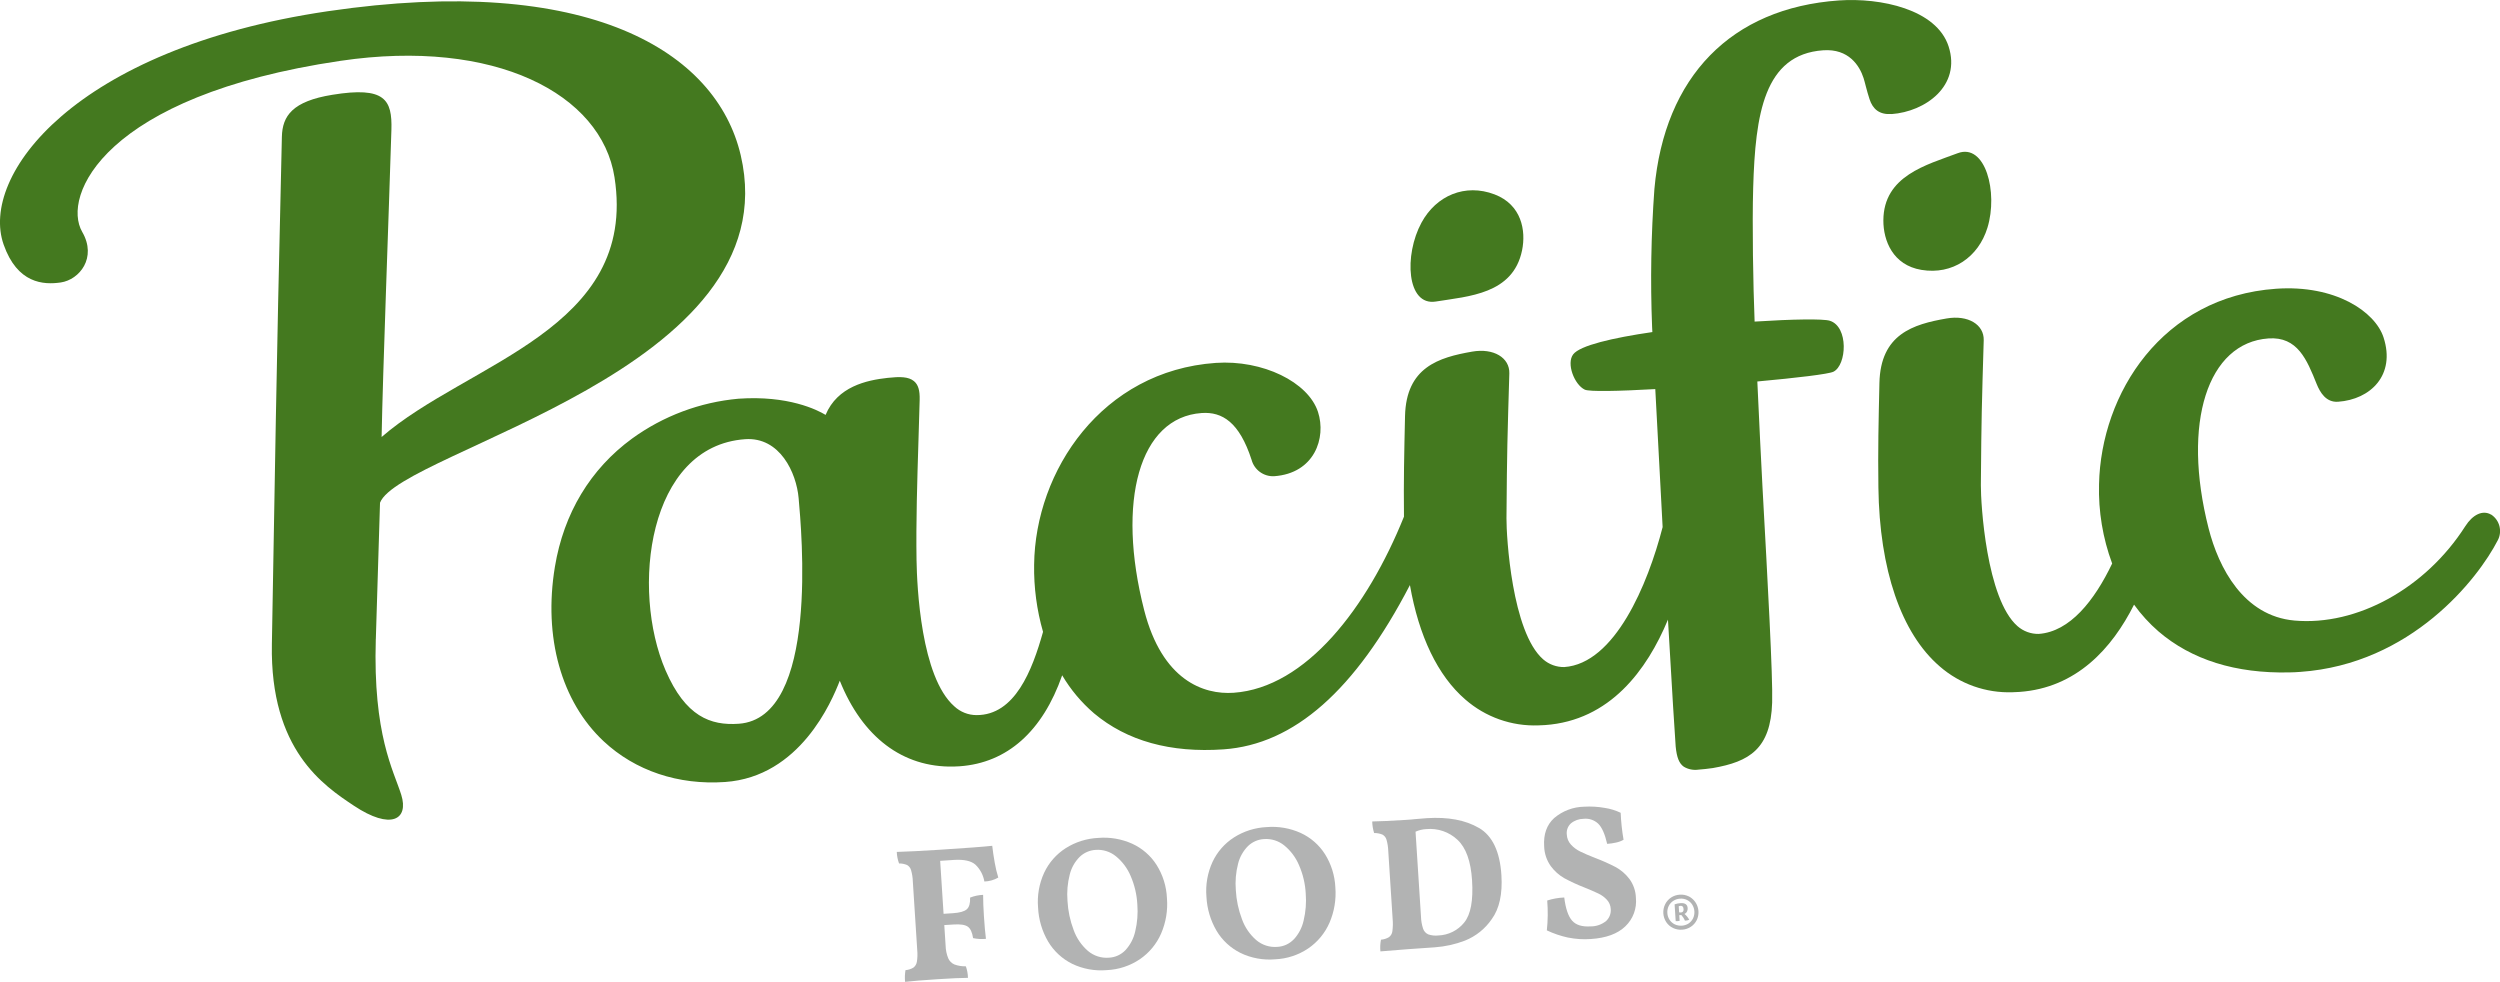 <?xml version="1.0" encoding="UTF-8"?>
<svg id="Layer_2" data-name="Layer 2" xmlns="http://www.w3.org/2000/svg" width="735.16" height="288.74" viewBox="0 0 735.16 288.74">
  <g id="Layer_1-2" data-name="Layer 1">
    <g id="Group_295" data-name="Group 295">
      <g id="Group_294" data-name="Group 294">
        <g id="Group_293" data-name="Group 293">
          <g id="Group_292" data-name="Group 292">
            <path id="Path_703" data-name="Path 703" d="M732.54,151.33c-2.5-1.46-5.44.04-7.58,3.4-11.65,18.25-31.85,29.39-50.25,27.75-14.98-1.35-22.28-15.49-25.24-27.11-7.93-31.12-.26-54.6,17.6-55.85,8.55-.6,11.29,6.23,14.18,13.41.99,2.44,2.74,5.46,6.29,5.21,9.57-.67,16.96-7.86,13.38-18.9-2.47-7.61-14.21-15.55-31.61-14.33-33.43,2.34-51.5,30.71-52.06,57.52-.21,7.94,1.1,15.84,3.86,23.28-5.21,10.89-12.42,20.06-21.61,20.7-2.28.04-4.49-.77-6.21-2.27-9.2-8.03-10.83-36.18-10.79-41.46s.12-18.55.5-31.09c.12-3.77.23-7.62.34-11.54.13-4.6-4.61-7.5-10.92-6.4-9.82,1.71-19.43,4.58-19.75,18.99-.26,11.67-.45,19.35-.3,30.69.31,24.18,6.71,42.88,18.03,52.63,5.93,5.17,13.6,7.89,21.47,7.6.66-.01,1.3-.04,1.95-.09,16.78-1.18,27.24-12.77,33.73-25.67,2.08,2.9,4.49,5.54,7.19,7.88,9.73,8.34,22.67,12.4,38.47,12.05,1.09-.02,2.16-.07,3.21-.15,32.7-2.29,52.27-27.39,58.07-38.67,1.42-2.64.59-5.94-1.92-7.59" fill="#44791f"/>
            <path id="Path_704" data-name="Path 704" d="M556.22,33.55c9.95-.7,20.55-8.32,16.79-19.91-3.56-10.97-20.09-14.36-32.24-13.51-31.7,2.22-51.31,22.4-54.27,55.46-.98,13.47-1.21,26.99-.68,40.48,0,.13.03.69.08,1.58-11.71,1.71-21.29,3.94-23.28,6.55-2.06,2.69.33,8.9,3.4,10.38,1.33.64,9.9.45,20.74-.16.7,13.53,1.63,31.16,2.16,40.58-4.36,16.92-14.07,40.13-28.92,41.16-2.28.04-4.49-.77-6.21-2.27-9.2-8.02-10.83-36.18-10.79-41.46s.11-18.55.5-31.09c.11-3.77.23-7.62.34-11.54.13-4.6-4.61-7.5-10.92-6.4-9.82,1.71-19.43,4.58-19.75,18.99-.25,11.26-.43,18.84-.31,29.54-10.78,26.77-28.81,50.3-50.08,51.79-8.91.62-21.04-3.71-26.31-24.26-8.22-32.1-1.41-56.72,16.88-58,6.09-.43,11.11,2.71,14.69,13.74.79,2.97,3.55,4.98,6.62,4.84,11.91-.83,15.39-11.29,12.92-18.89-2.86-8.8-16.26-15.39-30.08-14.43-33.43,2.34-53.08,31.68-53.4,59.33-.11,6.68.78,13.34,2.62,19.76-3.19,11.37-8.28,24.53-19.57,24.48-2.42,0-4.75-.93-6.52-2.58-9.81-8.63-10.98-35.14-11.11-43.06-.17-11.09.19-22.94.58-35.48.12-3.77.23-7.62.34-11.54.08-2.86-.43-4.53-1.7-5.57-1.6-1.31-4.13-1.33-7.71-.94-6.21.68-14.77,2.55-18.25,10.89-2.47-1.49-10.99-5.79-25.64-4.76-11.29,1.02-22.1,5.07-31.28,11.73-12.24,8.94-20.08,21.97-22.68,37.68-3.43,20.7,1.88,39.68,14.33,51.32,9.29,8.68,21.97,12.94,35.71,11.98,22.03-1.54,31.38-23.71,33.73-29.79,6.67,16.6,18.48,25.54,33.42,25.25.6-.01,1.2-.04,1.79-.08,14.07-.98,24.44-10.32,30.19-26.76,2.48,4.22,5.65,7.99,9.36,11.18,9.67,8.12,22.49,11.69,38.09,10.6,20.72-1.45,38.71-17.32,54.81-48.31,2.62,14.97,8.16,26.65,16.3,33.66,5.93,5.17,13.61,7.89,21.47,7.6.66-.02,1.3-.04,1.95-.09,19.07-1.34,29.98-16.14,36.16-31.01,1.15,19.88,2.11,35.71,2.27,37.32.32,3.24,1.01,4.96,2.38,5.93,1.31.79,2.86,1.09,4.37.86.83-.06,3.2-.29,4.17-.46,10.74-1.87,17.03-5.62,17.45-19.27.23-7.61-1.33-35.91-2.84-63.28-.38-6.82-1.01-20.14-1.52-31.13,11.59-1.06,20.96-2.17,22.38-2.87,3.92-1.93,4.52-13.25-1.08-14.99-1.94-.6-10.95-.47-22.1.25-.43-10.66-.74-28.41-.42-39.36.63-21.6,3.18-39.2,20.58-40.42,7.53-.53,10.7,4.54,11.88,8.17.42,1.3.87,3.49,1.75,6.19.97,2.99,2.95,4.63,6.51,4.38M217.23,212.83c-8.31.58-15.65-2.13-21.52-15.71-10.24-23.71-5.26-65.96,23.42-67.97,10.21-.71,15.07,9.87,15.72,17.34.8,9.33,6.16,64.68-17.61,66.34" fill="#44791f"/>
            <path id="Path_705" data-name="Path 705" d="M553.83,64.82c-.02,5.92,2.78,13.14,11.18,14.54,9.16,1.53,16.76-3.74,19.42-12.38,3.2-10.4-.59-25-8.74-21.93-9.13,3.44-21.81,6.62-21.86,19.77" fill="#44791f"/>
            <path id="Path_706" data-name="Path 706" d="M422.23,88.67c9.63-1.56,22.69-2.16,25.35-15.03,1.2-5.8-.12-13.43-8.07-16.47-8.68-3.31-17.17.34-21.49,8.28-5.2,9.56-4.39,24.61,4.21,23.22" fill="#44791f"/>
            <path id="Path_707" data-name="Path 707" d="M110.52,187.92c.61-19.78.4-13.02,1.23-40.09,6.03-15.42,120.88-38.98,106.06-102.22-7.15-30.48-44.76-53.61-121.46-42.3C21.82,14.3-6.04,51.7,1.07,71.92c4.03,11.47,11.71,11.89,16.81,11.14,5.47-.81,10.71-7.25,6.3-14.86-6.07-10.47,6.21-40.02,75.94-50.31,45.41-6.7,76.79,9.73,80.59,34.27,6.94,44.82-43.25,54.41-68.49,76.35.35-19.07,2.11-65.18,2.88-90.31.27-8.9-1.89-12.84-17.34-10.33-11.74,1.9-14.73,6.19-14.87,12.37-1.87,79.37-1.87,91.62-2.94,149.18-.58,31.18,15.33,41.65,24.07,47.48,10.98,7.32,16.26,4.09,13.97-3.19-2.25-7.17-8.34-17.6-7.48-45.8" fill="#44791f"/>
            <path id="Path_708" data-name="Path 708" d="M276.47,253.15l1,15.57,2.75-.18c2.02-.13,3.38-.52,4.09-1.16.71-.64,1.03-1.79.96-3.43,1.22-.48,2.52-.75,3.83-.81,0,1.84.08,3.95.24,6.34.17,2.65.37,4.85.59,6.6-1.26.12-2.54.05-3.78-.21-.26-1.71-.78-2.83-1.57-3.38-.79-.55-2.17-.76-4.15-.63l-2.75.17.39,6.05c.03,1.28.29,2.54.77,3.72.36.82,1.01,1.47,1.83,1.82,1.07.39,2.21.57,3.36.54.38,1.09.59,2.24.61,3.39-1.91,0-4.88.14-8.92.4-4.33.28-7.52.54-9.57.78-.11-1.15-.07-2.3.12-3.44.82-.07,1.61-.32,2.32-.74.54-.41.9-1,1.02-1.67.19-1.14.23-2.29.12-3.44l-1.3-20.23c-.03-1.14-.21-2.27-.53-3.37-.18-.62-.6-1.15-1.16-1.47-.75-.31-1.55-.47-2.36-.46-.4-1.09-.63-2.23-.67-3.39,2.96-.08,7.11-.29,12.45-.63,7.84-.5,13.05-.89,15.62-1.17.17,1.56.43,3.23.74,4.99.25,1.47.6,2.92,1.04,4.35-1.25.72-2.65,1.12-4.09,1.16-.32-1.89-1.24-3.63-2.62-4.95-1.27-1.12-3.36-1.58-6.28-1.4l-4.09.27Z" fill="#b2b3b3"/>
            <path id="Path_709" data-name="Path 709" d="M315.29,283.42c-2.93-1.45-5.38-3.71-7.06-6.52-1.79-3.05-2.81-6.49-2.97-10.02-.3-3.51.32-7.04,1.79-10.24,1.38-2.95,3.57-5.45,6.32-7.21,2.88-1.83,6.19-2.87,9.59-3.03,3.43-.29,6.87.31,10.01,1.72,2.93,1.35,5.42,3.51,7.15,6.24,1.84,2.93,2.89,6.3,3.04,9.76.29,3.56-.3,7.13-1.72,10.41-1.33,3.05-3.49,5.66-6.24,7.54-2.89,1.95-6.27,3.06-9.75,3.21-3.49.3-7-.34-10.16-1.85M330.95,279.41c1.43-1.56,2.42-3.46,2.88-5.53.62-2.59.83-5.26.62-7.92-.15-2.89-.82-5.72-1.97-8.37-.95-2.26-2.44-4.25-4.34-5.8-1.66-1.35-3.78-2.02-5.91-1.87-1.77.09-3.45.82-4.73,2.05-1.44,1.44-2.45,3.24-2.93,5.22-.65,2.52-.87,5.13-.66,7.72.16,2.94.77,5.84,1.82,8.6.85,2.36,2.29,4.47,4.19,6.12,1.72,1.46,3.95,2.18,6.2,1.99,1.84-.09,3.57-.89,4.84-2.22" fill="#b2b3b3"/>
            <path id="Path_710" data-name="Path 710" d="M364.81,280.24c-2.93-1.45-5.39-3.71-7.06-6.52-1.79-3.05-2.81-6.49-2.98-10.02-.3-3.51.32-7.04,1.79-10.24,1.38-2.95,3.57-5.45,6.32-7.21,2.88-1.83,6.19-2.87,9.59-3.03,3.43-.29,6.87.31,10.01,1.72,2.93,1.35,5.42,3.51,7.15,6.24,1.84,2.93,2.89,6.3,3.05,9.76.28,3.56-.31,7.13-1.72,10.4-1.33,3.05-3.49,5.67-6.24,7.55-2.89,1.95-6.27,3.06-9.75,3.21-3.49.3-7-.34-10.16-1.85M380.47,276.23c1.43-1.56,2.42-3.46,2.88-5.53.62-2.59.83-5.26.62-7.92-.15-2.89-.82-5.72-1.98-8.37-.95-2.26-2.44-4.25-4.34-5.8-1.66-1.35-3.78-2.02-5.92-1.87-1.77.09-3.45.82-4.73,2.05-1.43,1.44-2.45,3.25-2.93,5.22-.65,2.52-.87,5.13-.66,7.72.16,2.94.77,5.84,1.82,8.6.85,2.36,2.29,4.47,4.19,6.12,1.72,1.46,3.95,2.18,6.2,1.99,1.84-.09,3.57-.89,4.84-2.22" fill="#b2b3b3"/>
            <path id="Path_711" data-name="Path 711" d="M434.91,243.46c3.96,2.32,6.16,6.95,6.6,13.89.35,5.53-.59,9.84-2.83,12.92-1.94,2.85-4.69,5.05-7.89,6.33-2.84,1.09-5.82,1.75-8.85,1.97-5.31.34-10.64.74-16.01,1.2-.12-1.15-.06-2.31.17-3.44.83-.07,1.63-.32,2.34-.74.56-.42.93-1.06,1.01-1.75.16-1.22.19-2.46.07-3.69l-1.28-19.89c-.04-1.13-.21-2.26-.52-3.34-.18-.64-.61-1.18-1.19-1.5-.78-.31-1.61-.47-2.45-.46-.35-1.1-.53-2.25-.56-3.4,2.17-.03,5.47-.18,9.87-.46,1.2-.07,2.11-.15,2.74-.23l3.47-.28c6.24-.4,11.33.56,15.29,2.87M430.58,271.27c1.91-2.33,2.68-6.47,2.3-12.41-.36-5.6-1.78-9.57-4.28-11.9-2.46-2.32-5.81-3.47-9.18-3.15-1.09.05-2.16.31-3.16.76l1.6,24.93c.03,1.23.24,2.45.63,3.62.25.74.8,1.33,1.51,1.65.95.33,1.95.43,2.95.32,2.97-.1,5.76-1.49,7.63-3.81" fill="#b2b3b3"/>
            <path id="Path_712" data-name="Path 712" d="M461.14,275.72c-2.16-.47-4.27-1.18-6.27-2.13.31-2.92.35-5.86.11-8.78,1.62-.52,3.31-.82,5.01-.89.4,3.24,1.16,5.5,2.3,6.8,1.14,1.3,2.95,1.86,5.45,1.7,1.67.02,3.3-.55,4.59-1.61.95-.9,1.44-2.18,1.33-3.49-.04-1.02-.44-1.99-1.14-2.74-.71-.76-1.56-1.39-2.51-1.83-.99-.48-2.36-1.08-4.13-1.79-2.02-.78-3.98-1.69-5.89-2.72-1.55-.89-2.9-2.1-3.96-3.54-1.21-1.7-1.89-3.72-1.95-5.81-.23-3.55.75-6.32,2.93-8.32,2.48-2.11,5.62-3.3,8.87-3.35,2-.12,4.01,0,5.99.35,1.63.24,3.22.73,4.71,1.44.11,2.66.39,5.31.85,7.93-.67.39-1.41.66-2.17.82-.87.2-1.76.33-2.65.39-.67-2.92-1.56-4.91-2.66-5.96-1.15-1.07-2.72-1.59-4.28-1.41-1.37.01-2.69.49-3.74,1.36-.9.84-1.34,2.06-1.19,3.28.05,1.1.48,2.15,1.23,2.96.77.84,1.69,1.52,2.72,2.02,1.07.53,2.54,1.17,4.43,1.91,2.04.76,4.03,1.65,5.96,2.65,1.58.86,2.96,2.05,4.05,3.48,1.2,1.62,1.87,3.57,1.93,5.58.31,3.11-.83,6.2-3.09,8.36-2.28,2.21-5.67,3.46-10.19,3.75-2.21.16-4.44.02-6.61-.42" fill="#b2b3b3"/>
            <path id="Path_713" data-name="Path 713" d="M496.63,263.6c2.53,1.32,3.55,4.41,2.31,6.99-.4.8-1,1.48-1.75,1.96-.76.5-1.65.79-2.56.84-.91.07-1.83-.11-2.65-.5-.81-.38-1.5-.98-2-1.73-1.02-1.56-1.15-3.55-.33-5.23.39-.81,1-1.49,1.74-1.99.77-.51,1.66-.8,2.58-.85.92-.07,1.83.11,2.66.52M496.55,271.56c.57-.38,1.03-.9,1.33-1.52.6-1.31.5-2.83-.27-4.04-.37-.58-.89-1.04-1.51-1.35-.64-.31-1.35-.45-2.05-.39-.71.04-1.4.26-2,.65-.58.38-1.05.91-1.35,1.53-.31.64-.45,1.36-.39,2.07.04.7.26,1.38.65,1.97.38.58.91,1.04,1.53,1.34,1.31.61,2.85.52,4.07-.26M496.75,270.47c-.3.13-.61.21-.94.24h-.35c-.24-.6-.59-1.15-1.03-1.63l-.62.04.11,1.67c-.2.04-.39.07-.59.09-.19,0-.38,0-.57-.01l-.32-4.93c.56-.21,1.15-.33,1.75-.36,1.33-.09,2.03.41,2.09,1.47.03.35-.04.71-.2,1.02-.16.31-.42.55-.74.68.58.48,1.06,1.07,1.41,1.73M495.07,267.31c-.04-.67-.34-.98-.88-.94-.19.01-.37.06-.54.13l.12,1.79c.17.03.35.05.52.04.57-.04.83-.38.79-1.02" fill="#b2b3b3"/>
          </g>
        </g>
      </g>
    </g>
  </g>
</svg>